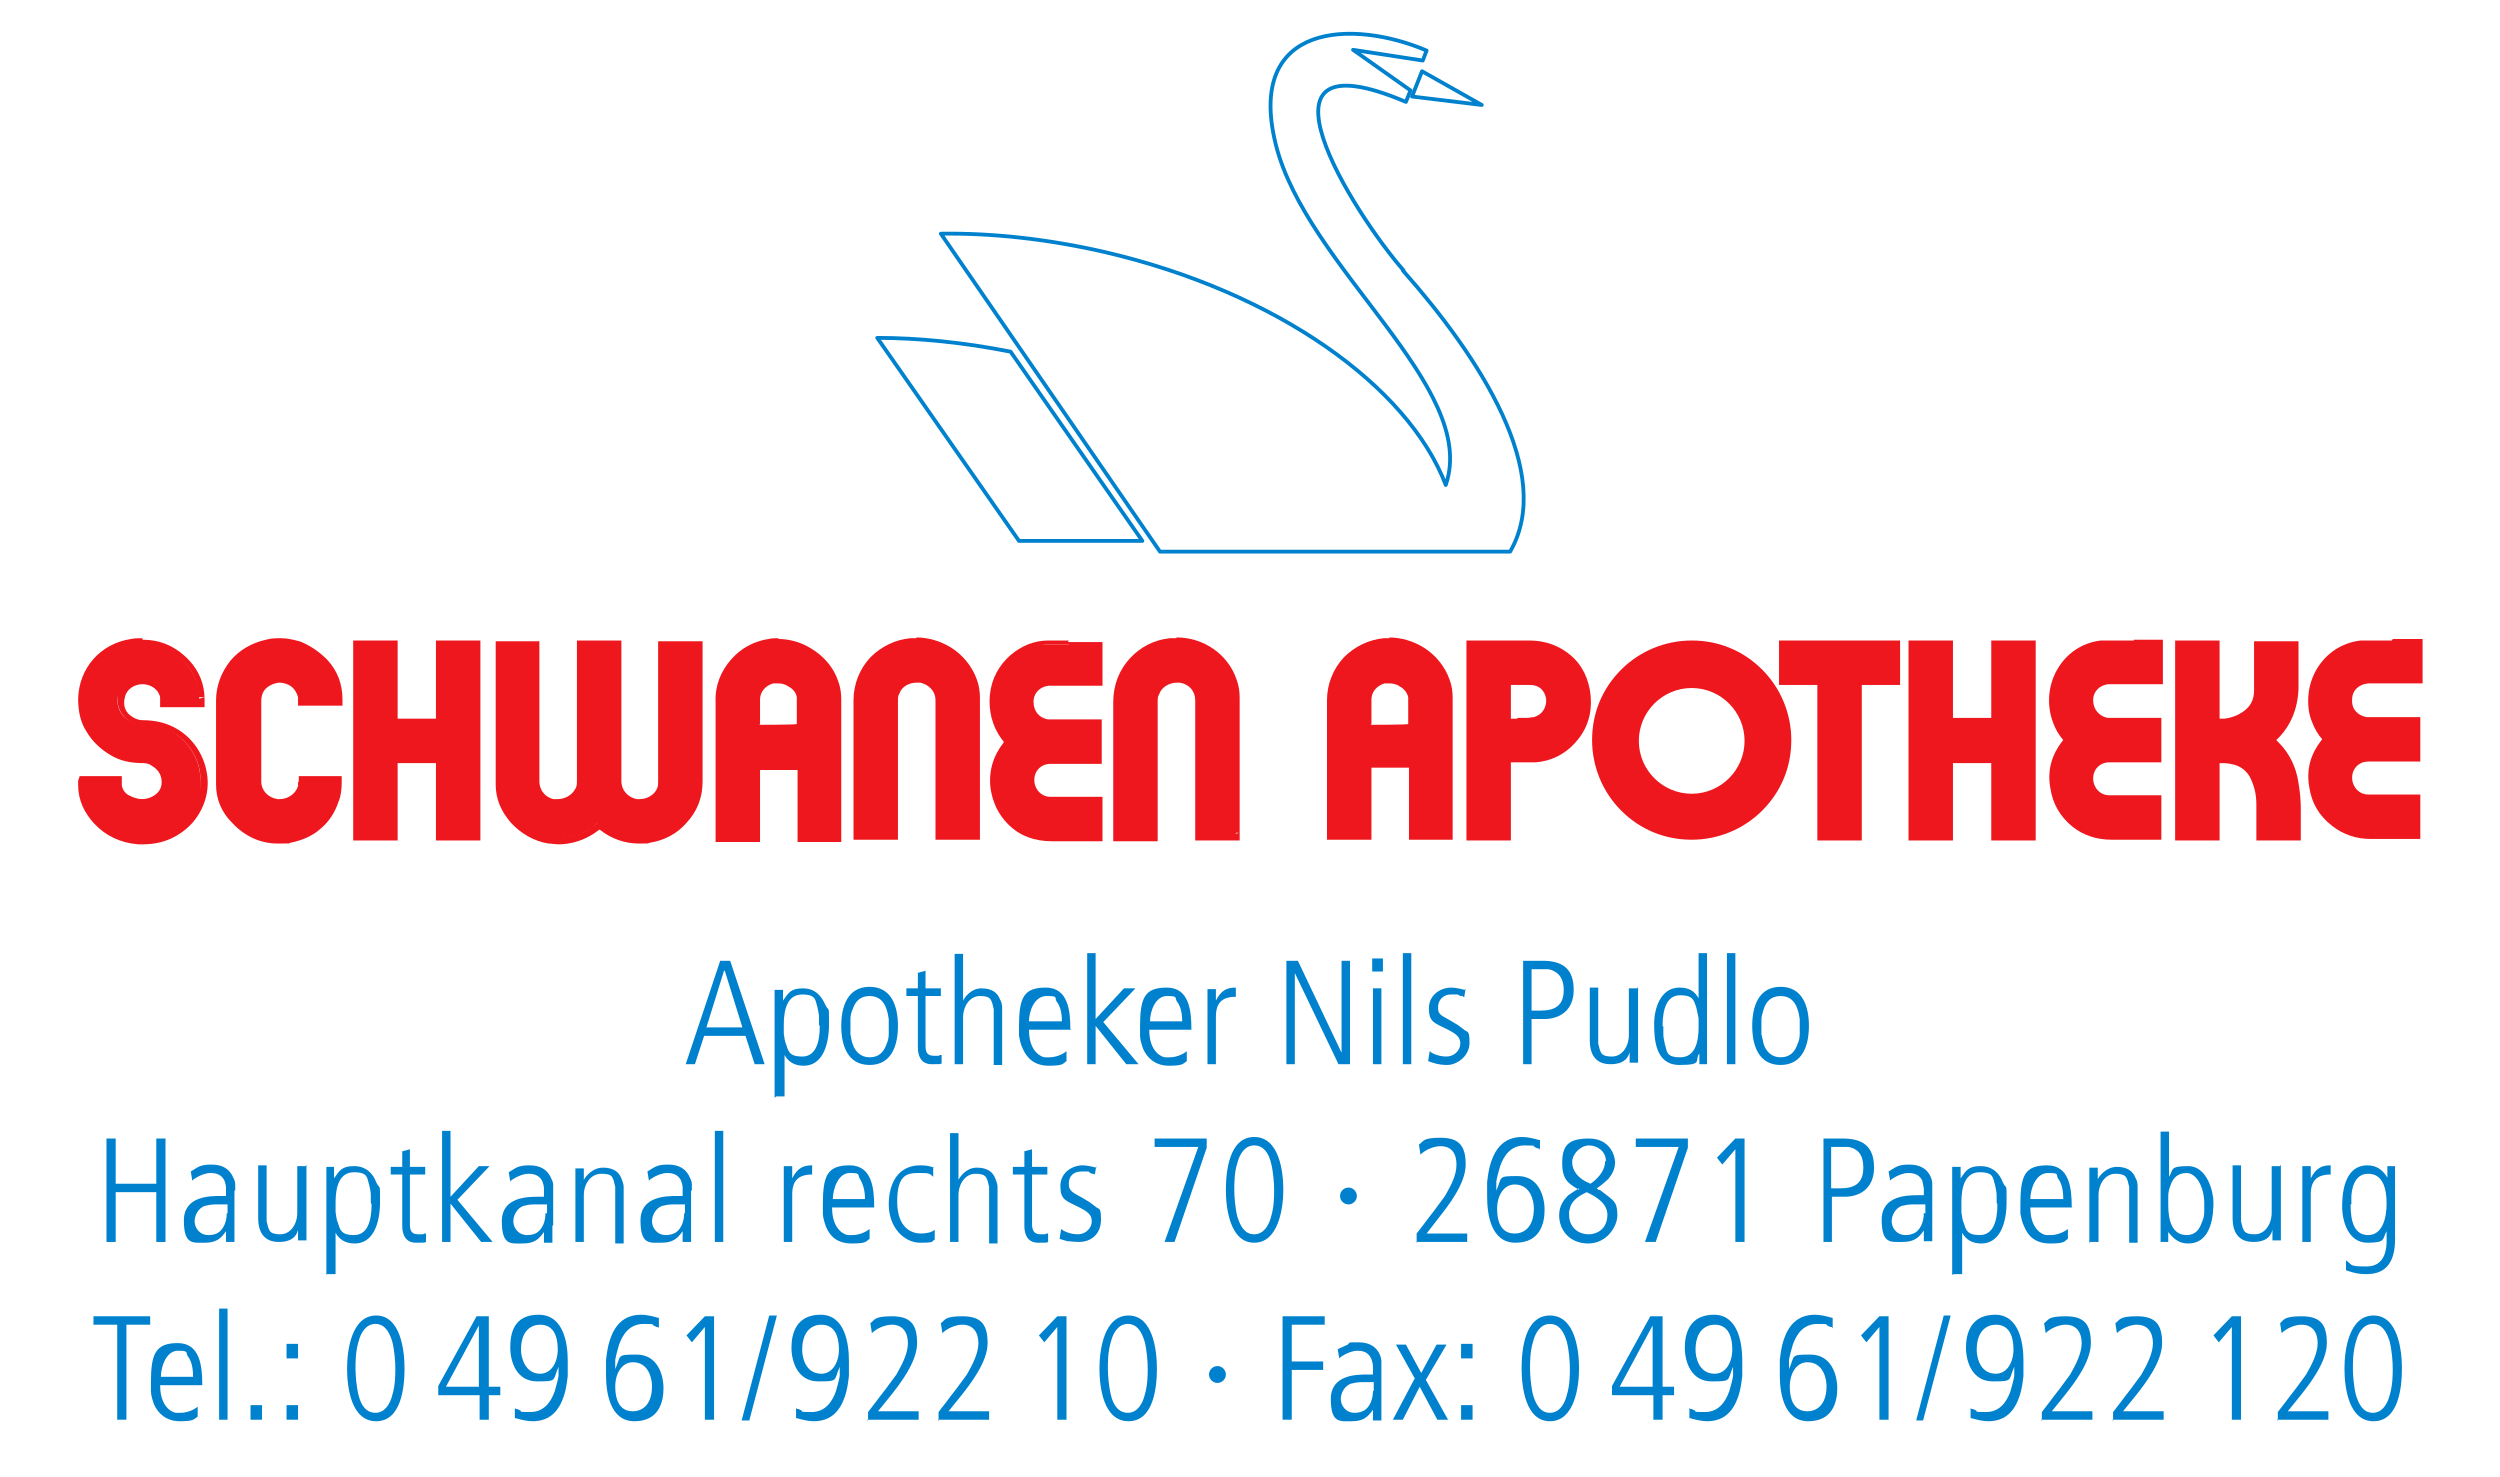 <?xml version="1.0" encoding="UTF-8"?>
<svg id="Ebene_1" xmlns="http://www.w3.org/2000/svg" version="1.1" viewBox="0 0 326.3 192.8">
  <!-- Generator: Adobe Illustrator 29.1.0, SVG Export Plug-In . SVG Version: 2.1.0 Build 142)  -->
  <defs>
    <style>
      .st0 {
        fill-rule: evenodd;
      }

      .st0, .st1 {
        fill: #0081ce;
      }

      .st2 {
        fill: none;
        stroke: #0081ce;
        stroke-linecap: round;
        stroke-linejoin: round;
        stroke-width: .5px;
      }

      .st3 {
        fill: #ee171d;
      }
    </style>
  </defs>
  <path class="st0" d="M134.3,133.3c0-1.3.7-3.3,2.3-3.3s1,.2,1.3.7c.4.5.7,1.3.7,2.6h-4.3ZM139.7,134.3c0-2.4-.3-5.4-3.2-5.4s-3.5,1.3-3.5,5.1v.2s0,.3,0,.3v.7c.1.5.2,1.1.5,1.7.5,1.1,1.4,2.2,3.4,2.2s1.8-.3,2.3-.6v-1.3c-.6.5-1.5.8-2.2.8h-.2s-.4,0-.4,0c-.3,0-.6-.2-.9-.4-.6-.5-1.2-1.4-1.2-3.2h5.5ZM124.6,138.9h1.1v-6.1c0-1.5.9-2.8,2.2-2.8s1.4.4,1.6.9l.2.8v.4s0,6.9,0,6.9h1.1v-7s0-.5,0-.5c0-.3-.1-.8-.3-1.1-.3-.8-1-1.4-2.4-1.4s-2.2,1.2-2.4,1.6h0v-6.1h-1.1v14.5ZM119.8,127v2h-1.5v1h1.5v6.7c0,1.1.4,2.2,1.8,2.2s1,0,1.3-.1v-1.1h-.2c0,0-.2.1-.2.1h-.6c-1,0-1.1-.6-1.1-1.4v-6.4h2v-1h-2v-2.3l-1.1.3ZM113.5,139c2.9,0,3.7-2.6,3.7-5.1s-.8-5.1-3.7-5.1-3.7,2.6-3.7,5.1.8,5.1,3.7,5.1ZM113.5,138c-1.2,0-1.9-.8-2.2-1.7-.2-.5-.2-.9-.3-1.3v-.6s0-.2,0-.2v-.6s0-.6,0-.6c0-.4.1-.9.3-1.3.3-.9.9-1.7,2.2-1.7s1.9.8,2.2,1.7c.2.5.2.9.3,1.3v.6s0,.8,0,.8v.6c0,.4-.1.9-.3,1.3-.3.9-.9,1.7-2.2,1.7ZM107,133.9c0,2.3-.6,4-2.3,4s-1.8-.7-2.1-1.6c-.2-.4-.2-.9-.3-1.4v-.6s0-.3,0-.3v-.3c0-2,.5-3.9,2.4-3.9s1.7.8,2,1.7c.1.5.2.9.2,1.3v.6s0,.2,0,.2v.2ZM101.3,143.1h1.1v-5.4h0c.5.9,1.3,1.4,2.5,1.4,2.4,0,3.3-2.6,3.3-5.4s0-1.5-.5-2.6-1.3-2.1-2.9-2.1-1.9.6-2.6,1.6h0v-1.4h-1.1v3.3c0,0,0,10.8,0,10.8ZM94.6,126.7h0l2.3,7.4h-4.7l2.3-7.4ZM89.5,138.9h1.2l1.2-3.7h5.4l1.2,3.7h1.3l-4.5-13.5h-1.3l-4.5,13.5Z"/>
  <polygon class="st0" points="141.9 138.9 143 138.9 143 133.9 143 133.9 147 138.9 148.6 138.9 144 133.4 148.2 129 146.7 129 143 133 143 124.4 141.9 124.4 141.9 138.9"/>
  <path class="st0" d="M232.4,139c2.9,0,3.7-2.6,3.7-5.1s-.8-5.1-3.7-5.1-3.7,2.6-3.7,5.1.8,5.1,3.7,5.1ZM232.4,138c-1.2,0-1.9-.8-2.2-1.7-.1-.5-.2-.9-.3-1.3v-.6s0-.8,0-.8v-.6c0-.4.2-.9.3-1.3.3-.9.9-1.7,2.2-1.7s1.9.8,2.2,1.7c.2.5.2.9.3,1.3v.6s0,.2,0,.2v.6s0,.6,0,.6c0,.4-.1.9-.3,1.3-.3.9-.9,1.7-2.2,1.7ZM225.4,138.9h1.1v-14.5h-1.1v14.5ZM217,133.9c0-2.3.6-4,2.3-4s1.8.7,2.1,1.6c.1.4.2.9.3,1.4v.6s0,.6,0,.6c0,2-.5,3.9-2.4,3.9s-1.7-.8-2-1.7c-.1-.5-.2-.9-.2-1.3v-.6s0-.2,0-.2v-.2ZM222.8,124.4h-1.1v5.9h0c-.5-.9-1.2-1.4-2.5-1.4-2.5,0-3.3,2.8-3.3,4.7s.1,5.4,3.3,5.4,1.9-.6,2.6-1.5h0v1.4h1v-3.3c0,0,0-11.2,0-11.2ZM213.7,129h-1.1v6.1c0,1.5-.9,2.8-2.2,2.8s-1.4-.4-1.6-.9l-.2-.8v-.3s0-7,0-7h-1.1v6.9c0,1.6.6,3.1,2.7,3.1s2.4-1.2,2.5-1.6h0v1.4h1.1v-.8s0-.8,0-.8v-1.5s0-6.8,0-6.8ZM198.7,138.9h1.2v-5.9h1.7c1.7,0,3.8-.9,3.8-3.8s-1.6-3.8-4.1-3.8h-2.5v13.5ZM199.9,126.5h1.5s.5,0,.5,0c.3,0,.7.1,1,.3.6.3,1.2,1,1.2,2.4,0,2.1-1.2,2.7-3,2.7h-1.2v-5.4ZM191.2,129.2c-.4-.1-1.2-.3-1.8-.3-1.3,0-2.9.9-2.9,2.7s.7,1.9,2.3,2.7c1.2.6,1.8,1,1.8,1.9s-.8,1.7-1.8,1.7-1.9-.4-2.2-.7l-.2,1.3c.6.2,1.3.5,2.5.5s2.9-1.1,2.9-2.9-.3-1.3-.7-1.7l-.8-.6-.5-.3-.5-.3c-.7-.4-1.1-.6-1.3-.8-.3-.3-.3-.5-.3-1,0-.7.5-1.6,1.7-1.6h.9c0,.1.4.2.4.2h.2c0,0,.2.2.2.2l.2-1.2ZM183.1,138.9h1.1v-14.5h-1.1v14.5ZM179.1,126.8h1.4v-1.7h-1.4v1.7ZM179.2,138.9h1.1v-9.9h-1.1v9.9ZM167.9,138.9h1.1v-11.9h0l5.7,11.9h1.5v-13.5h-1.1v12h0l-5.7-12h-1.5v13.5ZM157.6,138.9h1.1v-6.2c0-1.8.8-2.6,2.6-2.6v-1.2c-1.1,0-1.9.3-2.6,1.7h0v-.3s0-.4,0-.4v-.8h-1.1v.8s0,.8,0,.8v1.5s0,6.8,0,6.8ZM150.1,133.3c0-1.3.7-3.3,2.2-3.3s1,.2,1.3.7c.4.5.7,1.3.7,2.6h-4.3ZM155.5,134.3c0-2.4-.3-5.4-3.2-5.4s-3.5,1.3-3.5,5.1v.5s0,.7,0,.7c0,.5.2,1.1.4,1.7.5,1.1,1.5,2.2,3.4,2.2s1.8-.3,2.3-.6v-1.3c-.6.5-1.5.8-2.2.8h-.2s-.4,0-.4,0c-.3,0-.6-.2-.9-.4-.6-.5-1.2-1.4-1.2-3.2h5.5Z"/>
  <polygon class="st0" points="13.9 162.1 15.1 162.1 15.1 155.6 20.4 155.6 20.4 162.1 21.6 162.1 21.6 148.6 20.4 148.6 20.4 154.5 15.1 154.5 15.1 148.6 13.9 148.6 13.9 162.1"/>
  <path class="st0" d="M39.9,152.2h-1.1v6.1c0,1.5-.9,2.8-2.2,2.8s-1.4-.4-1.6-.9l-.2-.8v-.3s0-.2,0-.2v-6.8h-1.1v6.9c0,1.6.6,3.1,2.7,3.1s2.4-1.2,2.5-1.6h0v1.4h1.1v-.8s0-.8,0-.8v-1.5s0-6.8,0-6.8ZM29.6,158.3c0,1.3-.5,2.1-1,2.5-.5.4-1.2.4-1.4.4-1.2,0-1.8-1-1.8-1.8s.5-1.7,1.3-2c.4-.1.9-.2,1.4-.2h.8s.8,0,.8,0v1.2ZM30.7,155.4v-.2s0-.2,0-.2v-.5c0-.3-.2-.7-.4-1.1-.4-.7-1.1-1.4-2.7-1.4s-1.8.4-2.7.9l.2,1.2h0c0,0,.2-.2.2-.2l.5-.3c.4-.2,1-.5,1.7-.5,1,0,1.5.4,1.8,1,.1.3.2.6.2,1v.5s0,.5,0,.5h-.7c-1.4,0-4.8,0-4.8,3.2s1.2,2.9,2.7,2.9,2.1-.5,2.8-1.5h0v1.4h1.1v-.5s0-.6,0-.6v-1.1s0-4.5,0-4.5Z"/>
  <path class="st0" d="M57.7,162.1h1.1v-5h0l4,5h1.5l-4.6-5.5,4.2-4.4h-1.4l-3.7,4v-8.6h-1.1v14.5ZM52.5,150.3v2h-1.5v1h1.5v6.7c0,1.1.4,2.2,1.8,2.2s1,0,1.3-.1v-1.1h-.2c0,0-.2.1-.2.1h-.6c-1,0-1.1-.6-1.1-1.4v-6.4h2v-1h-2v-2.3l-1.1.3ZM48.5,157.2c0,2.3-.6,4-2.3,4s-1.8-.7-2.1-1.6c-.2-.4-.2-.9-.3-1.4v-.7s0-.3,0-.3v-.3c0-2,.5-3.9,2.4-3.9s1.7.8,2,1.7c.1.5.2.9.2,1.3v.6s0,.2,0,.2v.2ZM42.7,166.3h1.1v-5.4h0c.5.9,1.3,1.4,2.5,1.4,2.4,0,3.3-2.6,3.3-5.4s0-1.5-.5-2.6c-.4-1.1-1.3-2.1-2.9-2.1s-1.9.6-2.6,1.6h0v-1.5h-1v3.3c0,0,0,10.8,0,10.8Z"/>
  <path class="st0" d="M71.2,158.3c0,1.3-.5,2.1-1,2.5-.5.4-1.2.4-1.4.4-1.2,0-1.8-1-1.8-1.8s.5-1.7,1.3-2c.4-.1.8-.2,1.4-.2h.8s.9,0,.9,0v1.2ZM72.2,159.9v-5.3c0-.3-.2-.7-.4-1.1-.4-.7-1.1-1.4-2.7-1.4s-1.8.4-2.7.9l.2,1.2h0c0,0,.2-.2.2-.2l.5-.3c.4-.2,1-.5,1.7-.5,1,0,1.5.4,1.8,1,.1.3.2.6.2,1v.5s0,.5,0,.5h-.7c-1.4,0-4.8,0-4.8,3.2s1.2,2.9,2.7,2.9,2.1-.5,2.8-1.5h0v1.4h1.1v-.5s0-.6,0-.6v-1.1Z"/>
  <path class="st0" d="M75.1,162.1h1.1v-6.1c0-1.5.9-2.8,2.3-2.8s1.4.4,1.6.9l.2.8v.4s0,.2,0,.2v6.8h1.1v-7.4c0-.4-.2-.8-.3-1.1-.3-.8-1-1.4-2.4-1.4s-2.3,1.2-2.5,1.6h0v-1.5h-1.1v.8s0,.8,0,.8v1.5s0,6.8,0,6.8Z"/>
  <path class="st0" d="M89.3,158.3c0,1.3-.5,2.1-1,2.5-.6.4-1.2.4-1.4.4-1.2,0-1.8-1-1.8-1.8s.5-1.7,1.3-2c.4-.1.9-.2,1.4-.2h.8s.8,0,.8,0v1.2ZM90.3,155.4v-.2s0-.2,0-.2v-.5c0-.3-.2-.7-.4-1.1-.4-.7-1.1-1.4-2.7-1.4s-1.8.4-2.7.9l.2,1.2h0c0,0,.2-.2.2-.2l.5-.3c.4-.2,1-.5,1.7-.5,1,0,1.5.4,1.8,1,.1.3.2.6.2,1v.5s0,.5,0,.5h-.7c-1.4,0-4.8,0-4.8,3.2s1.2,2.9,2.7,2.9,2.1-.5,2.8-1.5h0v1.4h1.1v-.5s0-.6,0-.6v-1.1s0-4.5,0-4.5Z"/>
  <rect class="st1" x="93.3" y="147.6" width="1.1" height="14.5"/>
  <path class="st0" d="M108.7,156.5c0-1.3.7-3.4,2.2-3.4s1,.2,1.3.7.7,1.3.7,2.7h-4.3ZM114.1,157.5c0-2.4-.3-5.4-3.2-5.4s-3.5,1.3-3.5,5.1v.5s0,.7,0,.7c0,.5.2,1.1.4,1.7.5,1.2,1.4,2.2,3.4,2.2s1.8-.3,2.3-.6v-1.3c-.6.5-1.5.8-2.2.8h-.2s-.4,0-.4,0c-.3,0-.6-.2-.9-.4-.6-.5-1.2-1.4-1.2-3.2h5.5ZM102.3,162.1h1.1v-6.2c0-1.8.8-2.6,2.6-2.6v-1.2c-1.1,0-1.9.3-2.6,1.7h0v-.3s0-.4,0-.4v-.9h-1.1v.8s0,.8,0,.8v1.5s0,6.8,0,6.8Z"/>
  <path class="st0" d="M121.9,152.4c-.5-.2-1-.3-1.8-.3-2.7,0-4.1,2.1-4.1,5.1s2,5,4.1,5,1.4-.2,1.9-.4v-1.3c-.4.4-1.3.5-1.8.5-1.1,0-3.1-.6-3.1-4.2s1.4-3.7,2.9-3.7,1.3.1,1.8.5v-1.3Z"/>
  <path class="st0" d="M124,162.1h1.1v-6.1c0-1.5.9-2.8,2.2-2.8s1.4.4,1.6.9l.2.8v.4s0,.2,0,.2v6.8h1.1v-7.4c0-.4-.2-.8-.3-1.1-.3-.8-1-1.4-2.4-1.4s-2.2,1.2-2.4,1.6h0v-6.1h-1.1v14.5Z"/>
  <path class="st0" d="M224.1,151.1l.7.9,1.7-2v12.1h1.2v-13.5h-1.2l-2.4,2.5ZM213.5,149.7h5.6l-4.4,12.4h1.4l4.2-12.3v-1.2h-6.8v1.1ZM209.8,158.5c0,2.1-1.6,2.6-2.4,2.6-1.7,0-2.6-1.2-2.6-2.5v-.5s.2-.7.2-.7c.2-.5.7-1.1,1.7-1.6l.4-.2c1.2.6,2.7,1.4,2.7,3ZM209.5,151.6c0,.9-.6,2-1.9,2.9-1.6-.6-2.4-1.7-2.4-2.8s1.1-2.2,2.2-2.2,2.2.8,2.2,2ZM206.1,155.1l-.5.3-.9.6c-.6.6-1.2,1.4-1.2,2.6,0,2,1.4,3.7,3.8,3.7s3.8-2.2,3.8-3.7-.4-1.8-1-2.3l-.9-.7-.4-.3h-.2c0-.1-.2-.2-.2-.2l.3-.2.4-.3.8-.7c.5-.6.9-1.3.9-2.2s-.7-3.1-3.4-3.1-3.5.9-3.5,3.2.9,2.7,2.2,3.5ZM195.4,157.8c0-1.8.9-3.2,2.3-3.2,2.1,0,2.5,2.2,2.5,3.1,0,2.6-1.4,3.3-2.5,3.3s-2.3-.6-2.3-3.3ZM200.9,148.8c-.7-.2-1.5-.4-2.2-.4-2.4,0-3.5,1.5-4.1,3.3-.3.9-.4,1.8-.5,2.6v1.1c0,0,0,.4,0,.4v.4c0,2.3.5,6,3.7,6s3.8-2.5,3.8-4.3-.8-4.4-3.5-4.4-2,.1-2.8,1.9h0v-1.2c.1-.6.3-1.3.5-2,.5-1.4,1.4-2.7,3.2-2.7s1,.1,1.3.2l.4.2h.2c0,0,.1.2.1.2v-1.3ZM184.8,162.1h6.7v-1.1h-5.3l1.7-2.2c1.1-1.4,3.4-4.3,3.4-6.8s-.9-3.5-3.3-3.5-2.2.5-2.8.9l.2,1.3c.6-.6,1.7-1.1,2.6-1.1,1.5,0,2.1,1,2.1,2.4s-.7,2.7-1.5,4.1l-1.4,1.9-.7.9-.6.8-1,1.3v1.2ZM174.9,156.1c0,.6.5,1.1,1.1,1.1s1.1-.5,1.1-1.1-.5-1.1-1.1-1.1-1.1.5-1.1,1.1ZM166.3,155.3c0,.8,0,2.2-.4,3.5-.3,1.2-1,2.3-2.2,2.3s-1.8-1-2.2-2.3c-.3-1.2-.4-2.7-.4-3.5s0-2.3.4-3.5c.3-1.2,1-2.3,2.2-2.3s1.9,1,2.2,2.3c.3,1.2.4,2.7.4,3.5ZM167.5,155.3c0-2.3-.5-6.9-3.8-6.9s-3.7,4.6-3.7,6.9.5,6.9,3.7,6.9,3.8-4.6,3.8-6.9ZM150.8,149.7h5.6l-4.4,12.4h1.3l4.2-12.3v-1.2h-6.8v1.1ZM143.1,152.4c-.4-.1-1.2-.3-1.8-.3-1.3,0-2.9.9-2.9,2.7s.7,1.9,2.3,2.7c1.2.6,1.8,1,1.8,1.9s-.8,1.7-1.8,1.7-1.9-.4-2.2-.7l-.2,1.3,1,.3c.4,0,.9.1,1.5.1,1.7,0,2.9-1.1,2.9-2.9s-.3-1.3-.7-1.7l-.8-.6-.5-.3-.5-.3c-1.3-.7-1.7-.9-1.7-1.8s.5-1.6,1.7-1.6h.9c0,.1.4.3.4.3h.2c0,0,.2.1.2.1l.2-1.2ZM133.7,150.3v2h-1.5v1h1.5v6.7c0,1.1.4,2.2,1.8,2.2s1,0,1.3-.1v-1.1h-.2c0,0-.2.1-.2.1h-.6c-.9,0-1.1-.6-1.1-1.4v-6.4h2v-1h-2v-2.3l-1.1.3Z"/>
  <path class="st0" d="M237.9,162.1h1.2v-5.9h1.7c1.7,0,3.8-.9,3.8-3.8s-1.6-3.8-4.1-3.8h-2.5v13.5ZM239.1,149.7h1.5s.5,0,.5,0c.3,0,.7.1,1,.3.6.3,1.1,1,1.1,2.4,0,2.1-1.2,2.7-3,2.7h-1.2v-5.4Z"/>
  <path class="st0" d="M260.7,157.2c0,2.3-.6,4-2.3,4s-1.8-.7-2.1-1.6c-.2-.4-.2-.9-.3-1.4v-.7s0-.3,0-.3v-.3c0-2,.5-3.9,2.4-3.9s1.7.8,2,1.7c.1.5.2.9.2,1.3v.6s0,.2,0,.2v.2ZM255,166.3h1.1v-5.4h0c.5.9,1.3,1.4,2.5,1.4,2.4,0,3.3-2.6,3.3-5.4s0-1.5-.5-2.6c-.4-1.1-1.3-2.1-2.9-2.1s-1.9.6-2.6,1.6h0v-1.5h-1.1v3.3c0,0,0,10.8,0,10.8ZM251.1,158.3c0,1.3-.5,2.1-1,2.5-.6.4-1.2.4-1.4.4-1.2,0-1.8-1-1.8-1.8s.5-1.7,1.3-2c.4-.1.9-.2,1.4-.2h.8s.9,0,.9,0v1.2ZM252.2,159.9v-4.9s0-.5,0-.5c0-.3-.1-.7-.3-1.1-.4-.7-1.1-1.4-2.7-1.4s-1.8.4-2.7.9l.2,1.2h0c0,0,.2-.2.2-.2l.5-.3c.4-.2,1-.5,1.7-.5,1,0,1.5.4,1.8,1l.2,1v.5s0,.2,0,.2v.2h-.7c-1.4,0-4.8,0-4.8,3.2s1.2,2.9,2.7,2.9,2.1-.5,2.8-1.5h0v1.4h1.1v-.5s0-.6,0-.6v-1.1Z"/>
  <path class="st0" d="M265,156.5c0-1.3.7-3.4,2.3-3.4s1,.2,1.3.7c.4.5.7,1.3.7,2.7h-4.3ZM270.4,157.5c0-2.4-.3-5.4-3.2-5.4s-3.5,1.3-3.5,5.1v1.2c.1.5.2,1.1.5,1.7.5,1.2,1.4,2.2,3.4,2.2s1.8-.3,2.3-.6v-1.3c-.6.5-1.5.8-2.2.8h-.2s-.4,0-.4,0c-.3,0-.6-.2-.9-.4-.6-.5-1.2-1.4-1.2-3.2h5.5Z"/>
  <path class="st0" d="M287.7,157.2v1c0,.4-.1.9-.3,1.3-.3.9-.8,1.7-2,1.7-1.9,0-2.4-1.9-2.4-3.9v-1.2c0-.4.1-.9.3-1.4.3-.9.9-1.6,2.1-1.6s2.3,1.7,2.3,4ZM282,158.8v3.3c0,0,1,0,1,0v-1.3h0c.7.9,1.4,1.5,2.6,1.5,3.2,0,3.3-4.1,3.3-5.4s-.8-4.7-3.3-4.7-1.9.5-2.5,1.4h0v-5.9h-1.1v11.2ZM272.8,162.1h1.1v-6.1c0-1.5.9-2.8,2.2-2.8s1.4.4,1.6.9l.2.8v.4s0,6.9,0,6.9h1.1v-6.9s0-.5,0-.5c0-.4-.1-.8-.3-1.1-.3-.8-1-1.4-2.4-1.4s-2.3,1.2-2.5,1.6h0v-1.5h-1.1v.8s0,.8,0,.8v1.5s0,6.8,0,6.8Z"/>
  <path class="st0" d="M297.6,152.2h-1.1v6.1c0,1.5-.9,2.8-2.2,2.8s-1.4-.4-1.6-.9l-.2-.8v-.3s0-7,0-7h-1.1v6.9c0,1.6.6,3.1,2.7,3.1s2.4-1.2,2.5-1.6h0v1.4h1.1v-.8s0-.8,0-.8v-1.5s0-6.8,0-6.8Z"/>
  <path class="st0" d="M300.5,162.1h1.1v-6.2c0-1.8.8-2.6,2.6-2.6v-1.2c-1.1,0-1.9.3-2.6,1.7h0v-.3s0-.4,0-.4v-.9h-1.1v.8s0,.8,0,.8v1.5s0,6.8,0,6.8Z"/>
  <path class="st0" d="M306.9,157.2v-.4s0-.6,0-.6c0-.4.1-.9.2-1.3.3-.9.8-1.7,2-1.7,1.9,0,2.4,1.9,2.4,3.9s-.6,4.1-2.4,4.1-2.3-1.7-2.3-4ZM305.7,157.5c0,1.9.8,4.7,3.3,4.7s1.9-.5,2.5-1.5h0v1.3c0,1-.2,3.3-2.6,3.3s-1.8-.2-2.7-.8v1.3c1.2.4,1.7.5,2.7.5,2.6,0,3.7-1.7,3.7-4.5v-9.6c0,0-1,0-1,0v1.5h0c-.6-1-1.4-1.6-2.6-1.6-3.2,0-3.3,4.1-3.3,5.4Z"/>
  <polygon class="st0" points="12.2 172.9 15.3 172.9 15.3 185.3 16.5 185.3 16.5 172.9 19.6 172.9 19.6 171.8 12.2 171.8 12.2 172.9"/>
  <path class="st0" d="M32.7,185.3h1.5v-1.9h-1.5v1.9ZM28.6,185.3h1.1v-14.5h-1.1v14.5ZM21,179.7c0-1.3.7-3.4,2.2-3.4s1,.2,1.3.7c.4.5.7,1.3.7,2.7h-4.3ZM26.4,180.7c0-2.4-.3-5.4-3.2-5.4s-3.5,1.4-3.5,5.1v.5s0,.7,0,.7c0,.5.2,1.1.4,1.7.5,1.1,1.5,2.2,3.4,2.2s1.8-.3,2.3-.6v-1.3c-.6.5-1.5.8-2.2.8h-.2s-.4,0-.4,0c-.3,0-.6-.2-.9-.4-.6-.5-1.2-1.4-1.2-3.2h5.5Z"/>
  <path class="st0" d="M37.4,185.3h1.5v-1.9h-1.5v1.9ZM37.4,177.3h1.5v-1.9h-1.5v1.9Z"/>
  <path class="st0" d="M51.6,178.6c0,.8,0,2.2-.4,3.5-.3,1.2-1,2.3-2.2,2.3s-1.9-1-2.2-2.3c-.3-1.2-.4-2.7-.4-3.5s0-2.2.4-3.5c.3-1.2,1-2.3,2.2-2.3s1.8,1,2.2,2.3c.3,1.2.4,2.7.4,3.5ZM52.8,178.6c0-2.3-.5-6.9-3.7-6.9s-3.8,4.5-3.8,6.9.5,6.9,3.8,6.9,3.7-4.5,3.7-6.9Z"/>
  <path class="st0" d="M62.5,173h0v8h-4.3l4.3-8ZM57.2,180.9v1.2h5.4v3.2h1.2v-3.2h1.5v-1.1h-1.5v-9.2h-1.6l-5,9.1Z"/>
  <path class="st0" d="M72.8,176.1c0,1.8-.9,3.2-2.3,3.2-2,0-2.5-2.2-2.5-3.1,0-2.6,1.4-3.3,2.5-3.3s2.3.6,2.3,3.3ZM67.3,185.1c.7.2,1.5.4,2.2.4,2.4,0,3.5-1.5,4.1-3.3.3-.9.4-1.8.5-2.6v-1.1c0,0,0-.5,0-.5v-.4c0-2.2-.5-6-3.8-6s-3.7,2.5-3.7,4.3.8,4.4,3.5,4.4,2-.1,2.8-1.9h0v1.2c-.1.6-.3,1.3-.5,2-.5,1.4-1.4,2.7-3.2,2.7s-1-.1-1.3-.2l-.4-.2h-.2c0,0-.1-.2-.1-.2v1.4Z"/>
  <path class="st0" d="M89.6,174.3l.7.9,1.7-2v12.1h1.2v-13.5h-1.2l-2.4,2.5ZM80.3,181c0-1.8.9-3.2,2.3-3.2,2.1,0,2.5,2.2,2.5,3.1,0,2.6-1.4,3.3-2.5,3.3s-2.3-.6-2.3-3.3ZM85.9,172c-.7-.2-1.5-.4-2.2-.4-2.4,0-3.5,1.5-4.1,3.3-.3.9-.4,1.8-.5,2.6v1.1c0,0,0,.5,0,.5v.4c0,2.2.5,6,3.7,6s3.8-2.5,3.8-4.3-.8-4.4-3.5-4.4-2,.1-2.8,1.9h0v-1.2c.1-.6.3-1.3.5-2,.5-1.4,1.4-2.7,3.2-2.7s1,.1,1.3.2l.4.2h.2c0,0,.1.2.1.2v-1.4Z"/>
  <polygon class="st0" points="101.4 171.7 100.4 171.7 96.8 185.4 97.8 185.4 101.4 171.7"/>
  <path class="st0" d="M113.2,185.3h6.7v-1.1h-5.3l1.7-2.1c1.1-1.4,3.4-4.3,3.4-6.8s-.9-3.5-3.3-3.5-2.2.5-2.8.9l.2,1.3c.6-.6,1.7-1.1,2.6-1.1,1.5,0,2.1,1.1,2.1,2.4s-.7,2.7-1.5,4.1l-1.4,1.9-.7.9-.6.8-1,1.3v1.2ZM109.5,176.1c0,1.8-.9,3.2-2.3,3.2-2.1,0-2.5-2.2-2.5-3.1,0-2.6,1.4-3.3,2.5-3.3s2.3.6,2.3,3.3ZM104,185.1c.7.2,1.5.4,2.2.4,2.4,0,3.5-1.5,4.1-3.3.3-.9.4-1.8.5-2.6v-1.1c0,0,0-.5,0-.5v-.4c0-2.2-.5-6-3.7-6s-3.8,2.5-3.8,4.3.8,4.4,3.5,4.4,2-.1,2.8-1.9h0v1.2c-.1.6-.3,1.3-.5,2-.5,1.4-1.4,2.7-3.2,2.7s-1-.1-1.3-.2l-.4-.2h-.2c0,0-.1-.2-.1-.2v1.4Z"/>
  <path class="st0" d="M122.4,185.3h6.7v-1.1h-5.3l1.7-2.1c1.1-1.4,3.4-4.3,3.4-6.8s-.9-3.5-3.3-3.5-2.2.5-2.8.9l.2,1.3c.6-.6,1.7-1.1,2.6-1.1,1.5,0,2.1,1.1,2.1,2.4s-.7,2.7-1.5,4.1l-1.4,1.9-.7.9-.6.8-1,1.3v1.2Z"/>
  <path class="st0" d="M157.8,179.4c0,.6.5,1.1,1.1,1.1s1.1-.5,1.1-1.1-.5-1.1-1.1-1.1-1.1.5-1.1,1.1ZM149.8,178.6c0,.8,0,2.2-.4,3.5-.3,1.2-1,2.3-2.2,2.3s-1.9-1-2.2-2.3c-.3-1.2-.4-2.7-.4-3.5s0-2.2.4-3.5c.3-1.2,1-2.3,2.2-2.3s1.8,1,2.2,2.3c.3,1.2.4,2.7.4,3.5ZM151,178.6c0-2.3-.5-6.9-3.7-6.9s-3.8,4.5-3.8,6.9.5,6.9,3.8,6.9,3.7-4.5,3.7-6.9ZM135.6,174.3l.7.9,1.7-2v12.1h1.2v-13.5h-1.2l-2.4,2.5Z"/>
  <polygon class="st0" points="167.4 185.3 168.6 185.3 168.6 178.8 172.7 178.8 172.7 177.7 168.6 177.7 168.6 172.9 172.9 172.9 172.9 171.8 167.4 171.8 167.4 185.3"/>
  <path class="st0" d="M184.6,180l-2.8,5.3h1.3l2.2-4.3,2.3,4.3h1.4l-2.9-5.2,2.7-4.6h-1.3l-2,3.7-2-3.7h-1.3l2.5,4.5ZM179.2,181.5c0,1.3-.5,2.1-1,2.5-.6.4-1.2.4-1.4.4-1.2,0-1.8-1-1.8-1.8s.5-1.7,1.3-2c.4-.1.9-.2,1.4-.2h.8s.4,0,.4,0h.4v1.2ZM180.3,183.1v-4.9s0-.5,0-.5c0-.3-.1-.7-.3-1.1-.4-.7-1.1-1.4-2.7-1.4s-1,0-1.4.3l-1.3.6.2,1.2h0c0,0,.2-.2.2-.2l.5-.3c.4-.2,1-.5,1.7-.5,1,0,1.5.4,1.8,1.1.1.3.2.6.2,1v.5s0,.5,0,.5h-.7c-1.4,0-4.8,0-4.8,3.2s1.2,2.9,2.7,2.9,2.1-.5,2.8-1.5h0v1.4h1.1v-.6s0-.5,0-.5v-1.1Z"/>
  <path class="st0" d="M190.7,185.3h1.5v-1.9h-1.5v1.9ZM190.7,177.3h1.5v-1.9h-1.5v1.9Z"/>
  <path class="st0" d="M204.9,178.6c0,.8,0,2.2-.4,3.5-.3,1.2-1,2.3-2.2,2.3s-1.8-1-2.2-2.3c-.3-1.2-.4-2.7-.4-3.5s0-2.2.4-3.5c.3-1.2,1-2.3,2.2-2.3s1.8,1,2.2,2.3c.3,1.2.4,2.7.4,3.5ZM206.1,178.6c0-2.3-.5-6.9-3.8-6.9s-3.7,4.5-3.7,6.9.5,6.9,3.7,6.9,3.8-4.5,3.8-6.9Z"/>
  <path class="st0" d="M215.7,173h0v8h-4.3l4.3-8ZM210.4,180.9v1.2h5.4v3.2h1.2v-3.2h1.5v-1.1h-1.5v-9.2h-1.6l-5,9.1Z"/>
  <path class="st0" d="M226.1,176.1c0,1.8-.9,3.2-2.3,3.2-2.1,0-2.5-2.2-2.5-3.1,0-2.6,1.4-3.3,2.5-3.3s2.3.6,2.3,3.3ZM220.6,185.1c.7.2,1.5.4,2.2.4,2.4,0,3.5-1.5,4.1-3.3.3-.9.4-1.8.5-2.6v-1.1c0,0,0-.5,0-.5v-.4c0-2.2-.5-6-3.7-6s-3.8,2.5-3.8,4.3.8,4.4,3.5,4.4,2-.1,2.8-1.9h0v1.2c-.1.6-.3,1.3-.5,2-.5,1.4-1.4,2.7-3.2,2.7s-1-.1-1.3-.2l-.4-.2h-.2c0,0-.1-.2-.1-.2v1.4Z"/>
  <path class="st0" d="M242.9,174.3l.7.9,1.7-2v12.1h1.2v-13.5h-1.2l-2.4,2.5ZM233.6,181c0-1.8.9-3.2,2.3-3.2,2.1,0,2.5,2.2,2.5,3.1,0,2.6-1.4,3.3-2.5,3.3s-2.3-.6-2.3-3.3ZM239.1,172c-.7-.2-1.5-.4-2.2-.4-2.4,0-3.5,1.5-4.1,3.3-.3.9-.4,1.8-.5,2.6v1.1c0,0,0,.5,0,.5v.4c0,2.2.5,6,3.7,6s3.8-2.5,3.8-4.3-.8-4.4-3.5-4.4-2,.1-2.8,1.9h0v-1.2c.1-.6.3-1.3.5-2,.5-1.4,1.4-2.7,3.2-2.7s1,.1,1.3.2l.4.2h.2c0,0,.1.2.1.2v-1.4Z"/>
  <polygon class="st0" points="254.6 171.7 253.7 171.7 250.1 185.4 251 185.4 254.6 171.7"/>
  <path class="st0" d="M266.4,185.3h6.7v-1.1h-5.3l1.7-2.1c1.1-1.4,3.4-4.3,3.4-6.8s-.9-3.5-3.3-3.5-2.2.5-2.8.9l.2,1.3c.6-.6,1.7-1.1,2.6-1.1,1.5,0,2.1,1.1,2.1,2.4s-.7,2.7-1.5,4.1l-1.4,1.9-.7.9-.6.8-1,1.3v1.2ZM262.8,176.1c0,1.8-.9,3.2-2.3,3.2-2.1,0-2.5-2.2-2.5-3.1,0-2.6,1.4-3.3,2.5-3.3s2.3.6,2.3,3.3ZM257.3,185.1c.7.2,1.5.4,2.2.4,2.4,0,3.5-1.5,4.1-3.3.3-.9.4-1.8.5-2.6v-1.1c0,0,0-.5,0-.5v-.4c0-2.2-.5-6-3.7-6s-3.8,2.5-3.8,4.3.8,4.4,3.5,4.4,2-.1,2.8-1.9h0v1.2c-.1.6-.3,1.3-.5,2-.5,1.4-1.4,2.7-3.2,2.7s-1-.1-1.3-.2l-.4-.2h-.2c0,0-.1-.2-.1-.2v1.4Z"/>
  <path class="st0" d="M275.7,185.3h6.7v-1.1h-5.3l1.7-2.1c1.1-1.4,3.4-4.3,3.4-6.8s-.9-3.5-3.3-3.5-2.2.5-2.8.9l.2,1.3c.6-.6,1.7-1.1,2.6-1.1,1.5,0,2.1,1.1,2.1,2.4s-.7,2.7-1.5,4.1l-1.4,1.9-.7.9-.6.8-1,1.3v1.2Z"/>
  <path class="st0" d="M312.3,178.6c0,.8,0,2.2-.4,3.5-.3,1.2-1,2.3-2.2,2.3s-1.8-1-2.2-2.3c-.3-1.2-.4-2.7-.4-3.5s0-2.2.4-3.5c.3-1.2,1-2.3,2.2-2.3s1.8,1,2.2,2.3c.3,1.2.4,2.7.4,3.5ZM313.5,178.6c0-2.3-.5-6.9-3.7-6.9s-3.8,4.5-3.8,6.9.5,6.9,3.8,6.9,3.7-4.5,3.7-6.9ZM297.2,185.3h6.7v-1.1h-5.3l1.7-2.1c1.1-1.4,3.4-4.3,3.4-6.8s-.9-3.5-3.3-3.5-2.3.5-2.8.9l.2,1.3c.6-.6,1.7-1.1,2.6-1.1,1.5,0,2.1,1.1,2.1,2.4s-.7,2.7-1.5,4.1l-1.4,1.9-.7.9-.6.8-1,1.3v1.2ZM288.9,174.3l.7.9,1.7-2v12.1h1.2v-13.5h-1.2l-2.4,2.5Z"/>
  <g>
    <polygon class="st2" points="185.6 9.3 184.3 12.6 193.4 13.7 185.6 9.3"/>
    <path class="st2" d="M183.2,35.3c-6.5-7.4-21.6-31.3.3-22l.6-1.5-7.5-5.3,9.1,1.4.5-1.3c-9.6-4.1-23.6-3.7-19.7,12.2,4,16.2,26.6,31.7,22.2,44.5-4.9-12.9-22.1-25.2-44.5-30.4-7.4-1.7-14.7-2.5-21.4-2.4l28.6,41.5h45.7c5.9-10.2-4-25.4-14-36.7Z"/>
    <path class="st2" d="M149.1,70.6h-16.1l-18.5-26.5c5.4,0,11.3.6,17.4,1.8l17.2,24.7Z"/>
    <path class="st3" d="M72.8,109.6c-.4,0-.9,0-1.3-.1-1.8-.3-3.4-1.2-4.6-2.5-1.2-1.4-1.8-3-1.9-4.7,0-4.3,0-8.7,0-12.9v-5.3h5v17.8c0,1.3.8,2.4,2.1,2.7.2,0,.5,0,.7,0,1,0,2-.5,2.5-1.4.2-.4.4-.9.4-1.4v-17.9h5v5.5c0,4,0,8.2,0,12.4,0,1.6,1.2,2.5,2.4,2.8.2,0,.3,0,.5,0,1.2,0,2.3-.7,2.7-1.8.1-.3.2-.7.2-1.1v-17.8h5v17.9c0,1.9-.7,3.7-2,5.1-1.2,1.3-2.8,2.2-4.6,2.4-.5,0-.9.1-1.4.1-1.8,0-3.4-.6-4.9-1.7l-.3-.2h-.4c-.4.4-.8.7-1.2.9-1.2.7-2.6,1-3.9,1"/>
    <path class="st3" d="M80.3,84.4v5.1c0,4,0,8.2,0,12.4,0,1.8,1.4,2.9,2.7,3.2.2,0,.4,0,.6,0,1.3,0,2.6-.8,3.1-2,.1-.3.2-.8.2-1.2,0-4.6,0-9.2,0-13.7v-3.7h4.1v5.4c0,4,0,8.1,0,12.1,0,1.8-.6,3.5-1.8,4.8-1.1,1.2-2.7,2.1-4.3,2.3-.4,0-.9.1-1.3.1-1.7,0-3.2-.5-4.7-1.7l-.5-.4-.5.4c-.4.3-.7.5-1.1.8-1.1.6-2.4,1-3.7,1s-.8,0-1.2,0c-1.7-.3-3.2-1.1-4.4-2.4-1.2-1.3-1.7-2.8-1.7-4.4,0-4.3,0-8.7,0-12.9v-4.8s-.8,0-.8,0h.7c0-.1,4.2-.1,4.2-.1v5s0,12.5,0,12.5c0,1.5.9,2.7,2.4,3.1.3,0,.6.1.8.1,1.2,0,2.3-.6,2.9-1.6.3-.5.4-1,.4-1.6v-17.5h4.1ZM81.1,83.6h-5.8v5c0,4.4,0,8.8,0,13.3,0,.5,0,.8-.3,1.2-.4.7-1.3,1.2-2.2,1.2s-.4,0-.6,0c-1.1-.3-1.8-1.2-1.8-2.3v-18.3h-5.7v.8s0,0,0,0c0,0,0,0,0,.2v4.8c0,4.2,0,8.6,0,12.9,0,1.9.7,3.5,2,5,1.3,1.4,3,2.4,4.9,2.7.4,0,.9.1,1.3.1,1.4,0,2.9-.4,4.1-1.1.4-.2.8-.5,1.2-.8,0,0,0,0,.1,0,1.5,1.2,3.3,1.8,5.1,1.8s.9,0,1.4-.1c1.9-.3,3.6-1.2,4.8-2.6,1.4-1.5,2.1-3.3,2.1-5.4,0-4,0-8.2,0-12.1v-6.2h-5.8v4.5c0,4.5,0,9.2,0,13.7,0,.4,0,.7-.1.9-.3.9-1.3,1.5-2.3,1.5s-.3,0-.4,0c-1-.2-2-1-2-2.4,0-4.1,0-8.3,0-12.4,0-1.6,0-3.2,0-4.8v-1.2Z"/>
    <path class="st3" d="M93.8,109.3v-5.8c0-3.9,0-8,0-12,0-1.9.7-3.8,1.9-5.2,1.2-1.3,2.8-2.2,4.6-2.5.4,0,.8,0,1.2,0,1.4,0,2.8.4,4,1.1,1.6.9,2.8,2.4,3.4,4.1.3.8.4,1.5.4,2.2v17.6s0,.5,0,.5h-4.9v-9.4h-5.7v9.4h-5ZM101.6,88.7c-.3,0-.5,0-.8.1-1.2.4-2,1.3-2,2.5,0,.9,0,1.9,0,2.8v.4s.4.5.4.5h5.3v-3.5c0-.2,0-.4,0-.6-.2-.7-.6-1.3-1.3-1.7-.5-.3-1-.4-1.5-.4"/>
    <path class="st3" d="M101.6,84.1c1.3,0,2.7.4,3.8,1,1.5.9,2.7,2.3,3.2,3.9.2.7.4,1.4.4,2.1v14.6s0,3.1,0,3.1h.8-.7c0,.1-4.2.1-4.2.1v-9.4h-6.5v9.4h-4.1v-5.4c0-3.9,0-8,0-12,0-1.8.6-3.6,1.8-4.9,1.1-1.3,2.7-2.1,4.4-2.4.4,0,.8,0,1.2,0M98.3,95.3h6.5v-.9c0-1,0-2,0-3,0-.2,0-.5,0-.7-.2-.8-.7-1.5-1.5-2-.5-.3-1.1-.5-1.7-.5s-.6,0-.9.1c-1.4.4-2.3,1.5-2.3,2.9,0,.9,0,1.9,0,2.9v.3s0,.8,0,.8M101.6,83.3c-.4,0-.9,0-1.3.1-1.9.3-3.6,1.2-4.9,2.7-1.3,1.5-2.1,3.4-2,5.5,0,4,0,8,0,12,0,1.7,0,3.4,0,5.1v1.2h5.8v-9.4h4.9v9.4h5.7v-.8s0,0,0,0c0,0,0,0,0-.1v-3.1c0-4.8,0-9.7,0-14.6,0-.8-.1-1.6-.4-2.4-.6-1.8-1.9-3.3-3.6-4.3-1.3-.8-2.8-1.2-4.2-1.2M99.2,94.5c0-.2,0-.3,0-.5,0-.9,0-1.8,0-2.7,0-1,.7-1.8,1.7-2.1.2,0,.4,0,.7,0,.4,0,.9.1,1.3.4.6.3,1,.8,1.1,1.4,0,.2,0,.3,0,.5,0,1,0,2,0,3h0c0,.1-4.9.1-4.9.1Z"/>
    <polygon class="st3" points="57.3 109.3 57.3 99.2 51.4 99.2 51.4 109.3 46.5 109.3 46.5 84 51.4 84 51.4 94.2 57.3 94.2 57.3 84 62.3 84 62.3 109.3 57.3 109.3"/>
    <path class="st3" d="M51,84.4v10.2h6.7v-10.2h4.1v24.4h-4.1v-10.1h-6.7v10.1h-4.1v-24.4h4.1ZM51.9,83.6h-5.8v26.1h5.8v-10.1h5v10.1h5.8v-26.1h-5.8v10.2h-5v-10.2Z"/>
    <path class="st3" d="M111.8,109.3v-6.4c0-3.8,0-7.7,0-11.5,0-2,.7-3.9,2.1-5.3,1.3-1.4,3-2.2,4.9-2.4.3,0,.5,0,.8,0,1.5,0,3,.4,4.3,1.2,1.5.9,2.6,2.3,3.2,4,.3.8.4,1.5.4,2.2v17.6s0,.5,0,.5h-5v-5.4c0-4.1,0-8.3,0-12.4,0-1.6-1.2-2.5-2.3-2.7-.2,0-.4,0-.5,0-1.2,0-2.2.7-2.6,1.7-.1.3-.2.7-.2,1.2,0,4.5,0,17.8,0,17.8h-5Z"/>
    <path class="st3" d="M119.6,84.1c1.4,0,2.8.4,4,1.2,1.4.9,2.5,2.2,3,3.8.2.7.4,1.4.4,2.1v14.3s0,3.3,0,3.3h.8-.7c0,.1-4.3.1-4.3.1v-5c0-4.1,0-8.3,0-12.4,0-1.8-1.3-2.9-2.6-3.1-.2,0-.4,0-.6,0-1.3,0-2.6.8-3,2-.1.4-.2.8-.2,1.3,0,4.5,0,9.1,0,13.5v3.8h-4.1v-5.4c0-3.9,0-8,0-12,0-1.9.7-3.6,2-5,1.2-1.3,2.9-2.1,4.6-2.3.2,0,.5,0,.7,0M119.6,83.3c-.3,0-.6,0-.8,0-2,.2-3.8,1.1-5.2,2.5-1.4,1.5-2.2,3.5-2.2,5.6,0,4,0,8.1,0,12,0,1.7,0,3.4,0,5.1v1.1h5.8v-4.6c0-4.4,0-9,0-13.5,0-.4,0-.7.2-1,.3-.9,1.3-1.4,2.2-1.4s.3,0,.5,0c1,.2,2,1,2,2.3,0,4.1,0,8.3,0,12.4,0,1.6,0,3.1,0,4.7v1.1h5.8v-.8s0,0,0,0c0,0,0,0,0-.1v-3.3c0-4.7,0-9.6,0-14.3,0-.8-.1-1.6-.4-2.4-.6-1.7-1.8-3.2-3.4-4.2-1.3-.8-2.9-1.3-4.5-1.3"/>
    <path class="st3" d="M156.4,109.3v-17.9c0-1.4-.9-2.5-2.3-2.7-.2,0-.4,0-.5,0-1.2,0-2.3.7-2.7,1.7-.1.3-.2.7-.2,1.1,0,4.1,0,17.8,0,17.8h-5v-5.8c0-4.1,0-8.1,0-11.9,0-2,.7-3.9,2.1-5.4,1.3-1.4,3.1-2.2,4.9-2.4.3,0,.5,0,.8,0,3.3,0,6.4,2.1,7.4,5.2.3.7.4,1.5.4,2.2v17.6s0,.6,0,.6h-5Z"/>
    <path class="st3" d="M153.5,84.1c3.1,0,6,2,7,4.9.2.7.4,1.4.4,2.1v14.6s0,3,0,3h.8l-.7.2h-4.3v-17.4c0-1.6-1.1-2.8-2.6-3.1-.2,0-.4,0-.6,0-1.3,0-2.6.8-3,2-.1.4-.2.8-.2,1.3,0,4.5,0,9.1,0,13.6v3.8h-4.1v-5.4c0-3.9,0-8,0-11.9,0-1.9.7-3.7,2-5.1,1.2-1.3,2.9-2.1,4.7-2.3.2,0,.5,0,.7,0M153.5,83.3c-.3,0-.5,0-.8,0-2,.2-3.8,1.1-5.2,2.6-1.4,1.5-2.2,3.5-2.2,5.7,0,4,0,8,0,11.9,0,1.7,0,3.4,0,5.1v1.2h5.8v-4.6c0-4.5,0-9.1,0-13.6,0-.4,0-.7.2-1,.3-.9,1.3-1.5,2.3-1.5s.3,0,.4,0c1.2.2,2,1.1,2,2.3v18.3h5.8v-.8s0,0,0,0c0,0,0-.1,0-.2v-3c0-4.8,0-9.8,0-14.6,0-.8-.1-1.6-.4-2.4-1.1-3.3-4.3-5.5-7.8-5.5"/>
    <path class="st3" d="M17.8,109.6c-2.1-.1-4-1-5.4-2.5-1.2-1.3-1.9-2.9-2-4.7v-.4s.1-.3.1-.3h4.7s.1.8.1.9c.2.7.5,1.2,1.1,1.5.6.4,1.3.6,1.9.6s1.2-.2,1.7-.5c.9-.5,1.3-1.2,1.3-2.2,0-1.1-.5-1.9-1.4-2.4-.5-.3-.9-.4-1.4-.4-1.6,0-2.9-.3-4-.9-1.4-.8-2.4-1.7-3.1-2.9-.7-1.2-1-2.6-1-4.1,0-3.8,2.7-6.8,6.5-7.4.5,0,1-.1,1.4-.1,2.2,0,4.2.9,5.8,2.6,1.2,1.3,1.9,2.9,1.9,4.8v.6h-4.9v-.3c-.1-.4-.1-.5-.2-.7-.3-1.2-1.4-2-2.7-2-1.4,0-2.5.9-2.8,2-.2.8,0,1.7.5,2.4.5.7,1.3,1.1,2.2,1.1,1.7,0,3.1.4,4.4,1.2,1.9,1.2,3.3,3.1,3.6,5.4.4,2.2-.3,4.4-1.7,6.1-1.6,1.8-3.7,2.8-6.2,2.8s-.5,0-.7,0"/>
    <path class="st3" d="M18.6,83.3v.8c2.1,0,4,.8,5.5,2.4,1.2,1.2,1.8,2.8,1.8,4.5h.8s-.7.2-.7.2h-4.2v-.2c0-.2,0-.3-.1-.5-.4-1.4-1.6-2.3-3.2-2.3h0c-1.5,0-2.8,1-3.1,2.3-.2,1,0,2,.6,2.8.6.8,1.5,1.2,2.5,1.3,1.6,0,3,.4,4.2,1.1,1.8,1.1,3.1,3,3.4,5.1.3,2.1-.3,4.2-1.6,5.8-1.5,1.7-3.5,2.6-5.9,2.6s-.4,0-.7,0c-2-.1-3.8-.9-5.1-2.4-1.2-1.2-1.8-2.7-1.9-4.5v-.2h4.1v.2c0,.1,0,.3,0,.4.2.8.6,1.4,1.3,1.8.7.4,1.4.7,2.1.7s1.3-.2,1.9-.5c1-.6,1.6-1.5,1.6-2.6,0-1.2-.6-2.2-1.6-2.8-.5-.3-1.1-.5-1.6-.5-1.5,0-2.7-.3-3.8-.9-1.3-.7-2.3-1.7-2.9-2.8-.6-1.1-1-2.4-.9-3.9,0-3.6,2.6-6.5,6.1-7,.5,0,.9-.1,1.4-.1v-.8ZM18.6,83.3c-.5,0-1,0-1.5.1-4,.6-6.8,3.8-6.9,7.8,0,1.6.3,3.1,1.1,4.3.7,1.2,1.8,2.3,3.2,3.1,1.2.7,2.5,1,4.2,1,.4,0,.8.1,1.2.4.8.5,1.2,1.2,1.2,2.1,0,.8-.4,1.4-1.1,1.8-.5.3-1,.4-1.5.4s-1.1-.2-1.7-.5c-.5-.3-.8-.7-.9-1.3,0,0,0-.2,0-.3,0,0,0-.1,0-.2v-.7h-5.5l-.2.6h0c0,0,0,.2,0,.3,0,0,0,.2,0,.3,0,1.9.8,3.6,2.1,5,1.5,1.6,3.4,2.5,5.7,2.7.2,0,.5,0,.7,0,2.6,0,4.8-1,6.5-2.9,1.5-1.8,2.2-4.1,1.8-6.4-.4-2.4-1.8-4.5-3.8-5.7-1.3-.8-2.8-1.2-4.6-1.2-.7,0-1.4-.4-1.9-.9-.5-.6-.6-1.3-.4-2.1.2-1,1.2-1.7,2.3-1.7,0,0,0,0,0,0,1.1,0,2.1.7,2.3,1.7,0,.1,0,.2,0,.4,0,0,0,.2,0,.2v.7h5.8v-.8h0v-.2c0-2-.7-3.7-2-5.1-1.7-1.8-3.7-2.7-6.1-2.7"/>
    <path class="st3" d="M137.2,109.3c-2.1,0-3.9-.7-5.4-2.1-1.2-1.2-1.9-2.6-2.2-4.3-.3-2.2.2-4.1,1.6-5.8l.2-.3v-.4c-.1,0-.4-.3-.4-.3-1.1-1.5-1.7-3.4-1.4-5.4.2-1.9,1.1-3.7,2.6-4.9,1.3-1.1,2.9-1.7,4.6-1.7.9,0,1.9,0,2.8,0h3.6s.5,0,.5,0v4.9h-3.7c-1,0-2,0-3,0-1.4,0-2.4,1-2.4,2.5,0,1.4.9,2.5,2.3,2.7.2,0,.4,0,.7,0h6v5h-3.6c-.9,0-1.9,0-2.8,0-1.5,0-2.5,1.1-2.5,2.5,0,1.5,1.1,2.6,2.5,2.6.9,0,1.7,0,2.6,0h3.8s0,4.9,0,4.9h-.4s-1.9,0-1.9,0h-4Z"/>
    <path class="st3" d="M139.5,84.4h1.8s1.7,0,1.7,0h.2v4.1h-2.1s-1.2,0-1.2,0c-1,0-2,0-2.9,0-1.6,0-2.8,1.2-2.8,2.8,0,1.6,1,2.9,2.6,3.1.2,0,.5,0,.7,0h2.8s1.2,0,1.2,0h1.6v4.1h-.8s-1.2,0-1.2,0h-1.2c-.9,0-1.8,0-2.7,0-1.7,0-2.9,1.3-2.9,2.9,0,1.7,1.3,3,2.9,3,.9,0,1.8,0,2.7,0h2.4s.5,0,.5,0h.3v4.1h0s-.2,0-.2,0h-3.4s-2.2,0-2.2,0c-2,0-3.7-.7-5.1-2-1.1-1.1-1.8-2.5-2.1-4.1-.3-2.1.2-3.9,1.6-5.6l.5-.5-.4-.5c0-.1-.2-.2-.3-.3-1.1-1.4-1.6-3.2-1.4-5.1.2-1.8,1.1-3.5,2.4-4.6,1.2-1.1,2.7-1.6,4.3-1.7.9,0,1.8,0,2.7,0M139.5,83.6c-.9,0-1.8,0-2.7,0-1.8,0-3.5.7-4.9,1.9-1.5,1.3-2.5,3.1-2.7,5.2-.2,2,.3,4.1,1.5,5.7,0,.1.2.2.3.4,0,0,0,0,0,.1-1.4,1.8-2,3.8-1.7,6.1.3,1.8,1,3.3,2.3,4.6,1.5,1.5,3.4,2.2,5.7,2.2.7,0,1.5,0,2.2,0s1.2,0,1.8,0,1,0,1.6,0,.2,0,.2,0c0,0,0,0,0,0h.8v-5.8h-1.2c-.2,0-.3,0-.5,0-.4,0-.8,0-1.2,0s-.8,0-1.2,0c-.9,0-1.8,0-2.7,0-1.2,0-2.1-1-2.1-2.2,0-1.2.9-2.1,2.1-2.1.9,0,1.8,0,2.7,0h1.2c.4,0,.8,0,1.2,0h1.6v-5.8h-2.4c-.4,0-.8,0-1.2,0-.9,0-1.9,0-2.8,0s-.4,0-.6,0c-1.2-.2-1.9-1.1-1.9-2.3,0-1.2.9-2,2-2.1,1,0,1.9,0,2.9,0s.8,0,1.2,0,.8,0,1.2,0,.4,0,.5,0h1.2v-5.7h-.7c0,0,0,0,0,0,0,0-.1,0-.2,0h-.1c-.6,0-1.2,0-1.7,0-.6,0-1.2,0-1.8,0"/>
    <path class="st3" d="M36.3,109.6c-2.2,0-4.1-.8-5.7-2.5-1.3-1.3-1.9-2.9-2-4.8,0-1.3,0-2.6,0-3.9v-3.4c0-1.2,0-2.5,0-3.7,0-1.8.6-3.5,1.8-4.9,1.1-1.3,2.7-2.2,4.4-2.6.6-.1,1.2-.2,1.8-.2s1.6.1,2.3.4c1.3.4,2.4,1.2,3.4,2.3,1.2,1.3,1.9,3,1.9,5v.4s-4.9,0-4.9,0v-.7c-.2-.8-.7-1.5-1.5-1.9-.4-.2-.9-.4-1.4-.4s-.7,0-1.1.2c-1.2.5-1.8,1.4-1.8,2.6v10.5c0,1.4,1,2.5,2.4,2.7.1,0,.3,0,.4,0,1.3,0,2.5-.8,2.8-2,0-.1,0-.3,0-.4v-.6h5v.4c0,.9-.1,1.6-.4,2.3-.5,1.4-1.3,2.6-2.3,3.4-1,.8-2.3,1.4-3.7,1.7-.5,0-1,.1-1.5.1"/>
    <path class="st3" d="M36.6,84.1h0c.8,0,1.5.1,2.2.3,1.2.4,2.3,1.1,3.3,2.1,1.2,1.2,1.8,2.8,1.8,4.6h-4.1c0-.2,0-.3,0-.4-.2-.9-.7-1.7-1.6-2.2-.5-.3-1.1-.4-1.6-.4s-.8,0-1.2.2c-1.3.5-2.1,1.6-2.1,3v10.5c0,1.6,1.2,2.9,2.8,3.1.2,0,.3,0,.5,0,1.5,0,2.8-1,3.2-2.3,0-.1,0-.3,0-.5v-.2h4.1c0,.8-.1,1.5-.4,2.2-.5,1.3-1.2,2.4-2.2,3.2-1,.8-2.1,1.3-3.5,1.6-.5,0-1,.1-1.5.1-2,0-3.9-.8-5.4-2.4-1.2-1.2-1.8-2.8-1.9-4.5,0-1.3,0-2.6,0-3.9v-1.6s0-1.8,0-1.8c0-1.2,0-2.5,0-3.7,0-1.7.6-3.3,1.7-4.6,1.1-1.2,2.5-2.1,4.2-2.4.6-.1,1.2-.2,1.7-.2M36.6,83.3c-.6,0-1.2,0-1.9.2-1.8.4-3.4,1.3-4.6,2.7-1.2,1.5-1.9,3.3-1.9,5.2,0,1.2,0,2.5,0,3.7,0,.6,0,1.2,0,1.8s0,1.1,0,1.6c0,1.3,0,2.6,0,3.9,0,1.9.7,3.6,2.1,5,1.7,1.8,3.7,2.7,6,2.7s1.1,0,1.6-.1c1.5-.3,2.9-.9,3.9-1.8,1.1-.9,1.9-2.1,2.4-3.6.3-.7.4-1.6.4-2.5v-.8s-5.6,0-5.6,0v.7c-.1,0-.1.2-.1.2,0,.1,0,.3,0,.4-.3,1-1.3,1.7-2.4,1.7s-.2,0-.3,0c-1.2-.2-2.1-1.1-2.1-2.3,0-2.7,0-5.5,0-8.2v-2.3c0-1.1.5-1.8,1.5-2.2.3-.1.6-.2.9-.2s.8.1,1.2.3c.6.3,1,.9,1.2,1.6,0,0,0,.1,0,.2,0,0,0,.1,0,.2v.7h5.8v-.8c0-2.1-.7-3.8-2-5.2-1.1-1.1-2.3-1.9-3.6-2.4-.8-.2-1.6-.4-2.4-.4"/>
    <path class="st3" d="M173.6,109.3v-5.8c0-3.9,0-8,0-12,0-2,.7-3.9,2.1-5.3,1.3-1.4,3-2.2,4.9-2.4.3,0,.5,0,.8,0,1.5,0,3,.4,4.3,1.2,1.5.9,2.6,2.3,3.2,4,.3.8.4,1.5.4,2.2v17.6s0,.5,0,.5h-4.9v-9.4h-5.7v9.4h-5ZM181.4,88.7c-.3,0-.5,0-.8.1-1.2.4-2,1.3-2,2.5,0,.8,0,1.6,0,2.4v1.2h5.7v-3.6c0-.2,0-.4,0-.5-.1-.7-.6-1.3-1.3-1.7-.5-.3-1-.4-1.5-.4"/>
    <path class="st3" d="M181.4,84.1c1.4,0,2.8.4,4,1.1,1.4.9,2.5,2.2,3,3.8.2.7.4,1.4.4,2.1v14.3s0,.2,0,.2v3.1h.8-.7c0,.1-4.2.1-4.2.1v-9.4h-6.5v9.4h-4.1v-5.4c0-3.9,0-8,0-12,0-1.9.7-3.7,2-5,1.2-1.3,2.9-2.1,4.7-2.3.2,0,.5,0,.7,0M178.2,95.3h6.5v-1c0-1,0-2,0-3,0-.2,0-.4,0-.6-.2-.8-.7-1.5-1.5-2-.5-.3-1.1-.5-1.7-.5s-.6,0-.9.1c-1.4.4-2.3,1.5-2.3,2.9,0,.9,0,1.8,0,2.8v.4s0,.8,0,.8M181.4,83.3c-.3,0-.6,0-.8,0-2,.2-3.8,1.1-5.2,2.5-1.4,1.5-2.2,3.5-2.2,5.6,0,4,0,8.1,0,12,0,1.7,0,3.4,0,5.1v1.1h5.8v-9.4h4.9v9.4h5.7v-.8s0,0,0,0c0,0,0,0,0-.1v-3.1c0-4.8,0-9.7,0-14.5,0-.8-.1-1.6-.4-2.4-.6-1.7-1.8-3.2-3.4-4.2-1.3-.8-2.9-1.3-4.5-1.3M179,94.5c0-.2,0-.3,0-.5,0-.9,0-1.8,0-2.7,0-1,.7-1.8,1.7-2.1.2,0,.4,0,.7,0,.4,0,.9.1,1.3.4.6.3,1,.9,1.1,1.4,0,.1,0,.3,0,.5,0,1,0,2,0,3h0c0,.1-4.9.1-4.9.1Z"/>
    <polygon class="st3" points="260.4 109.3 260.4 99.2 254.5 99.2 254.5 109.3 249.6 109.3 249.6 84 254.5 84 254.5 94.2 260.4 94.2 260.4 84 265.4 84 265.4 109.3 260.4 109.3"/>
    <path class="st3" d="M254.1,84.4v10.1h6.7v-10.1h4.1v24.4h-4.1v-10.1h-6.7v10.1h-4.1v-24.4h4.1ZM254.9,83.6h-5.8v26.1h5.8v-10.1h5v10.1h5.8v-26.1h-5.8v10.1h-5v-10.1Z"/>
    <path class="st3" d="M284.4,109.3v-25.3h4.9v10.1h1.1c1-.2,1.8-.5,2.5-.9,1.1-.7,1.7-1.8,1.8-3.2,0-1.1,0-2.3,0-3.4v-2.6s4.9,0,4.9,0v.4s0,1.7,0,1.7c0,1.2,0,2.5,0,3.7,0,2.5-1,4.7-2.7,6.4l-.3.3.6.6c1.3,1.4,2.2,3.1,2.5,5.1.2,1.1.2,2.3.3,3.3,0,.7,0,1.5,0,2.2v1.6h-5v-1.8c0-1,0-1.8,0-2.5,0-1.4-.3-2.5-.7-3.4-.6-1.3-1.6-2-3-2.2-.5,0-.9,0-1.4-.1h-.4s0,10.1,0,10.1h-5Z"/>
    <path class="st3" d="M288.9,84.4v10.2h.9c.2,0,.4-.1.6-.1,1-.1,1.9-.4,2.7-.9,1.3-.8,1.9-2,2-3.6,0-1.2,0-2.4,0-3.7v-1.5s0-.2,0-.2h0c0-.1,4.1-.1,4.1-.1h0c0,.1,0,.1,0,.1v1.5c0,1.2,0,2.4,0,3.7,0,2.4-.9,4.5-2.6,6.1l-.6.6.6.6c.1,0,.2.2.3.3,1.3,1.3,2.1,3,2.4,4.9.2,1.1.2,2.3.3,3.2,0,.8,0,1.6,0,2.3v1h-4.1v-1.4c0-.8,0-1.7,0-2.5,0-1.4-.3-2.6-.8-3.6-.7-1.4-1.8-2.2-3.4-2.5-.5,0-1-.1-1.5-.1h-.9s0,.8,0,.8v9.3h-4.1v-24.4h4.1ZM289.7,83.6h-5.8v26.1h5.8v-10.1c.5,0,.9,0,1.4.1,1.3.2,2.2.9,2.7,2,.4.9.7,1.9.7,3.3,0,.8,0,1.7,0,2.5v2.2h5.8v-.8c0-.3,0-.7,0-1,0-.8,0-1.6,0-2.4,0-1-.1-2.1-.3-3.3-.3-2.1-1.2-3.9-2.6-5.3-.1-.1-.2-.2-.3-.3,1.9-1.8,2.8-4.1,2.9-6.7,0-1.2,0-2.5,0-3.7,0-.5,0-1,0-1.5s0-.2,0-.3v-.7h-5.8v1.2c0,.5,0,1.1,0,1.6,0,1.2,0,2.4,0,3.6,0,1.3-.5,2.2-1.6,2.9-.6.4-1.4.7-2.3.8-.2,0-.4,0-.6,0v-10.1Z"/>
    <path class="st3" d="M191.7,109.3v-25.2h.7s7.1,0,7.1,0c1.7,0,3.2.4,4.5,1.3,1.6,1.1,2.6,2.7,3,4.7.4,2.2,0,4.2-1.2,5.9-1.3,1.9-3.2,2.9-5.5,3.2-.7,0-1.4,0-2.1,0h-1.5v10.2h-4.9ZM196.7,94.2h2.5c.4,0,.7,0,1-.1,1.3-.3,2.1-1.5,2-2.8-.2-1.4-1-2.2-2.5-2.2-.4,0-1.9,0-1.9,0h-1.1v5.2Z"/>
    <path class="st3" d="M196.7,84.4h2.8c1.6,0,3.1.4,4.2,1.2,1.5,1.1,2.5,2.6,2.8,4.4.4,2.1,0,4-1.2,5.6-1.3,1.8-3,2.8-5.2,3-.6,0-1.3,0-1.9,0h-2v10.2h-4.1v-24.4h0s.2,0,.2,0h4.3ZM198,94.6c.4,0,.8,0,1.2,0,.4,0,.8,0,1.1-.1,1.5-.4,2.4-1.7,2.3-3.3-.2-1.6-1.2-2.5-2.8-2.6-.4,0-.8,0-1.3,0h-.6s-.7,0-.7,0h-.8v6s.9,0,.9,0h.8M196.7,83.6c-1,0-2,0-3,0h-1.3c0,0-.2,0-.2,0,0,0,0,0,0,0h-.8v26.1h5.8v-10.2h.8c.1,0,.3,0,.4,0,.6,0,1.3,0,2,0,2.5-.2,4.4-1.4,5.8-3.3,1.3-1.8,1.7-3.9,1.3-6.2-.4-2.1-1.4-3.8-3.2-5-1.3-.9-2.9-1.4-4.7-1.4-.9,0-1.9,0-2.8,0M198,93.8c-.3,0-.5,0-.8,0h0v-4.4c.2,0,.5,0,.7,0h.6c.4,0,.8,0,1.2,0,1.2,0,1.9.7,2.1,1.8.1,1.1-.5,2.1-1.6,2.4-.3,0-.6.1-.9.1-.4,0-.8,0-1.2,0"/>
    <path class="st3" d="M275.5,109.3c-1.9,0-3.5-.6-4.8-1.6-1.5-1.2-2.5-2.8-2.8-4.8-.3-2.2.2-4.1,1.6-5.8l.2-.3v-.4c-.6-.7-1-1.3-1.3-2.1-.9-2.2-.7-4.7.5-6.7,1.2-2,3.1-3.2,5.4-3.6.3,0,.7,0,1.1,0h6.5s0,5,0,5h-3.7c-1,0-2,0-3,0-1.3,0-2.4,1.1-2.4,2.5,0,1.4.9,2.5,2.2,2.7.2,0,.5,0,.8,0h5.9v5h-3.8c-.9,0-1.8,0-2.6,0-1.4,0-2.5,1.1-2.5,2.5,0,1.5,1.1,2.6,2.5,2.6.9,0,1.8,0,2.7,0h3.7v4.9h-.7s-3.3,0-3.3,0h-2.1Z"/>
    <path class="st3" d="M278.5,84.4h1.3s.2,0,.2,0h1.5v4.1h-3.3c-1,0-2,0-3,0-1.6,0-2.8,1.3-2.8,2.9,0,1.6,1,2.9,2.6,3.1.3,0,.5,0,.8,0h2.6s1.3,0,1.3,0h1.6v4.1h-2s-1.2,0-1.2,0c-.9,0-1.8,0-2.8,0-1.7,0-2.9,1.3-2.9,2.9,0,1.7,1.2,3,2.9,3,.9,0,1.8,0,2.8,0h1.2s1.2,0,1.2,0h.9v4.1h0s-.2,0-.2,0h-3.3s-2.1,0-2.1,0c-1.8,0-3.3-.5-4.6-1.5-1.5-1.2-2.3-2.7-2.6-4.5-.3-2.1.2-3.9,1.6-5.6l.5-.5-.4-.5c-.5-.6-.9-1.3-1.2-2-.8-2.1-.6-4.4.5-6.3,1.1-1.9,2.9-3.1,5.1-3.4.3,0,.7,0,1,0h3.2ZM278.5,83.6c-1,0-2.1,0-3.2,0-.4,0-.8,0-1.1,0-2.5.3-4.5,1.7-5.7,3.8-1.2,2.1-1.4,4.7-.5,7,.3.8.7,1.5,1.3,2.2,0,0,0,0-.1.1-1.4,1.8-2,3.8-1.6,6.1.3,2.1,1.3,3.8,2.9,5.1,1.4,1.1,3.1,1.7,5.1,1.7.7,0,1.4,0,2.2,0h1.9c.5,0,1,0,1.4,0,0,0,.2,0,.2,0,0,0,0,0,0,0h.8v-5.8h-2.9c-.4,0-.8,0-1.2,0-.9,0-1.8,0-2.7,0-1.2,0-2.1-1-2.1-2.2,0-1.2.9-2.1,2.1-2.1.9,0,1.8,0,2.7,0s.8,0,1.2,0h2.9v-5.8h-3.7c-.9,0-1.8,0-2.6,0-.2,0-.5,0-.7,0-1.1-.2-1.9-1.1-1.9-2.3,0-1.2.9-2,2-2.1,1,0,2,0,2.9,0h1.2c.4,0,.8,0,1.2,0h1.8v-5.8h-3.8"/>
    <path class="st3" d="M309.4,109.3c-1.8,0-3.4-.5-4.8-1.6-1.6-1.2-2.5-2.9-2.8-4.8-.3-2.2.2-4.1,1.6-5.8l.2-.3v-.4c-.7-.7-1.1-1.4-1.4-2.1-.4-1.1-.6-2.3-.5-3.5.1-1.1.5-2.2,1-3.2,1.2-2,3.1-3.2,5.4-3.5.3,0,.7,0,1.1,0h6.5s0,5,0,5h-3.9c-.9,0-1.8,0-2.7,0-1.4,0-2.4,1-2.5,2.5,0,1.4.9,2.5,2.3,2.7.2,0,.4,0,.6,0h6v5h-3.8c-.9,0-1.8,0-2.6,0-1.4,0-2.5,1.1-2.5,2.5,0,1.5,1.1,2.6,2.5,2.6.9,0,1.8,0,2.7,0h3.7v4.9h-.4s-3.6,0-3.6,0h-2.2Z"/>
    <path class="st3" d="M312.2,84.4h1.4s1.5,0,1.5,0h.2v4.1h-2.1s-1.3,0-1.3,0c-.9,0-1.9,0-2.8,0-1.6,0-2.8,1.2-2.9,2.9,0,1.6,1,2.9,2.6,3.1.2,0,.5,0,.7,0h5.6v4.1h-2.1s-1.2,0-1.2,0c-.9,0-1.8,0-2.8,0-1.7,0-2.9,1.3-2.9,2.9,0,1.7,1.2,3,2.9,3.1.9,0,1.8,0,2.8,0h1.2s1.1,0,1.1,0h.8v4.1h0s-.2,0-.2,0h-1.6s-1.7,0-1.7,0h-2.2c-1.7,0-3.3-.5-4.5-1.5-1.5-1.2-2.4-2.7-2.7-4.6-.3-2.1.2-3.9,1.6-5.6l.5-.5-.4-.5c-.5-.6-.9-1.3-1.2-2-.4-1-.5-2.2-.4-3.3,0-1.1.4-2.1,1-3,1.1-1.8,2.9-3,5.1-3.3.3,0,.7,0,1,0h3ZM312.2,83.6c-1,0-2,0-3,0-.4,0-.8,0-1.1,0-2.5.3-4.5,1.7-5.7,3.7-.6,1-1,2.2-1.1,3.4-.1,1.2,0,2.5.5,3.6.3.8.7,1.5,1.3,2.2,0,0,0,0-.1.1-1.4,1.8-2,3.8-1.6,6.1.3,2.1,1.3,3.8,3,5.1,1.4,1.1,3.1,1.7,5,1.7.7,0,1.5,0,2.2,0s1.2,0,1.8,0,1,0,1.5,0c0,0,.2,0,.2,0,0,0,0,0,0,0h.8v-5.8h-2.9c-.4,0-.8,0-1.2,0-.9,0-1.8,0-2.7,0-1.2,0-2.1-1-2.1-2.2,0-1.2.9-2.1,2.1-2.1.9,0,1.8,0,2.7,0s.8,0,1.2,0h2.9v-5.8h-3.6c-.9,0-1.9,0-2.8,0-.2,0-.4,0-.6,0-1.2-.2-2-1.1-1.9-2.3,0-1.2.9-2,2.1-2.1.9,0,1.8,0,2.8,0s.9,0,1.3,0c.4,0,.9,0,1.4,0h1.6v-5.8h-3.9"/>
    <polygon class="st3" points="237.6 109.3 237.6 89 232.6 89 232.6 84 247.5 84 247.5 89 242.5 89 242.5 109.3 237.6 109.3"/>
    <path class="st3" d="M247.1,84.4v4.1h-5v20.3h-4.1v-20.3h-5v-4.2h14.1ZM247.9,83.6h-15.7v5.8h5v20.3h5.8v-20.3h5v-5.8Z"/>
    <path class="st3" d="M220.8,109.3c-3.4,0-6.5-1.3-8.9-3.7-2.4-2.4-3.7-5.6-3.7-8.9s1.3-6.6,3.7-8.9c2.4-2.4,5.6-3.7,8.9-3.7s6.6,1.3,8.9,3.7c2.4,2.4,3.7,5.6,3.7,8.9s-1.3,6.6-3.7,8.9c-2.4,2.4-5.6,3.7-8.9,3.7M220.8,89.4c-4,0-7.3,3.3-7.3,7.3s3.3,7.3,7.3,7.3,7.3-3.3,7.3-7.3-3.3-7.3-7.3-7.3"/>
    <path class="st3" d="M220.8,84.5c3.3,0,6.3,1.3,8.6,3.6s3.6,5.4,3.6,8.6-1.3,6.3-3.6,8.6-5.4,3.6-8.6,3.6-6.3-1.3-8.6-3.6-3.6-5.4-3.6-8.6,1.3-6.3,3.6-8.6,5.4-3.6,8.6-3.6M220.8,104.4c4.3,0,7.7-3.5,7.7-7.7s-3.5-7.7-7.7-7.7-7.7,3.5-7.7,7.7,3.5,7.7,7.7,7.7M220.8,83.6c-3.5,0-6.8,1.4-9.2,3.8-2.5,2.5-3.8,5.7-3.8,9.2s1.4,6.8,3.8,9.2c2.5,2.5,5.7,3.8,9.2,3.8s6.8-1.4,9.2-3.8c2.5-2.5,3.8-5.7,3.8-9.2s-1.4-6.8-3.8-9.2c-2.5-2.5-5.7-3.8-9.2-3.8M220.8,103.6c-3.8,0-6.9-3.1-6.9-6.9s3.1-6.9,6.9-6.9,6.9,3.1,6.9,6.9-3.1,6.9-6.9,6.9"/>
  </g>
</svg>